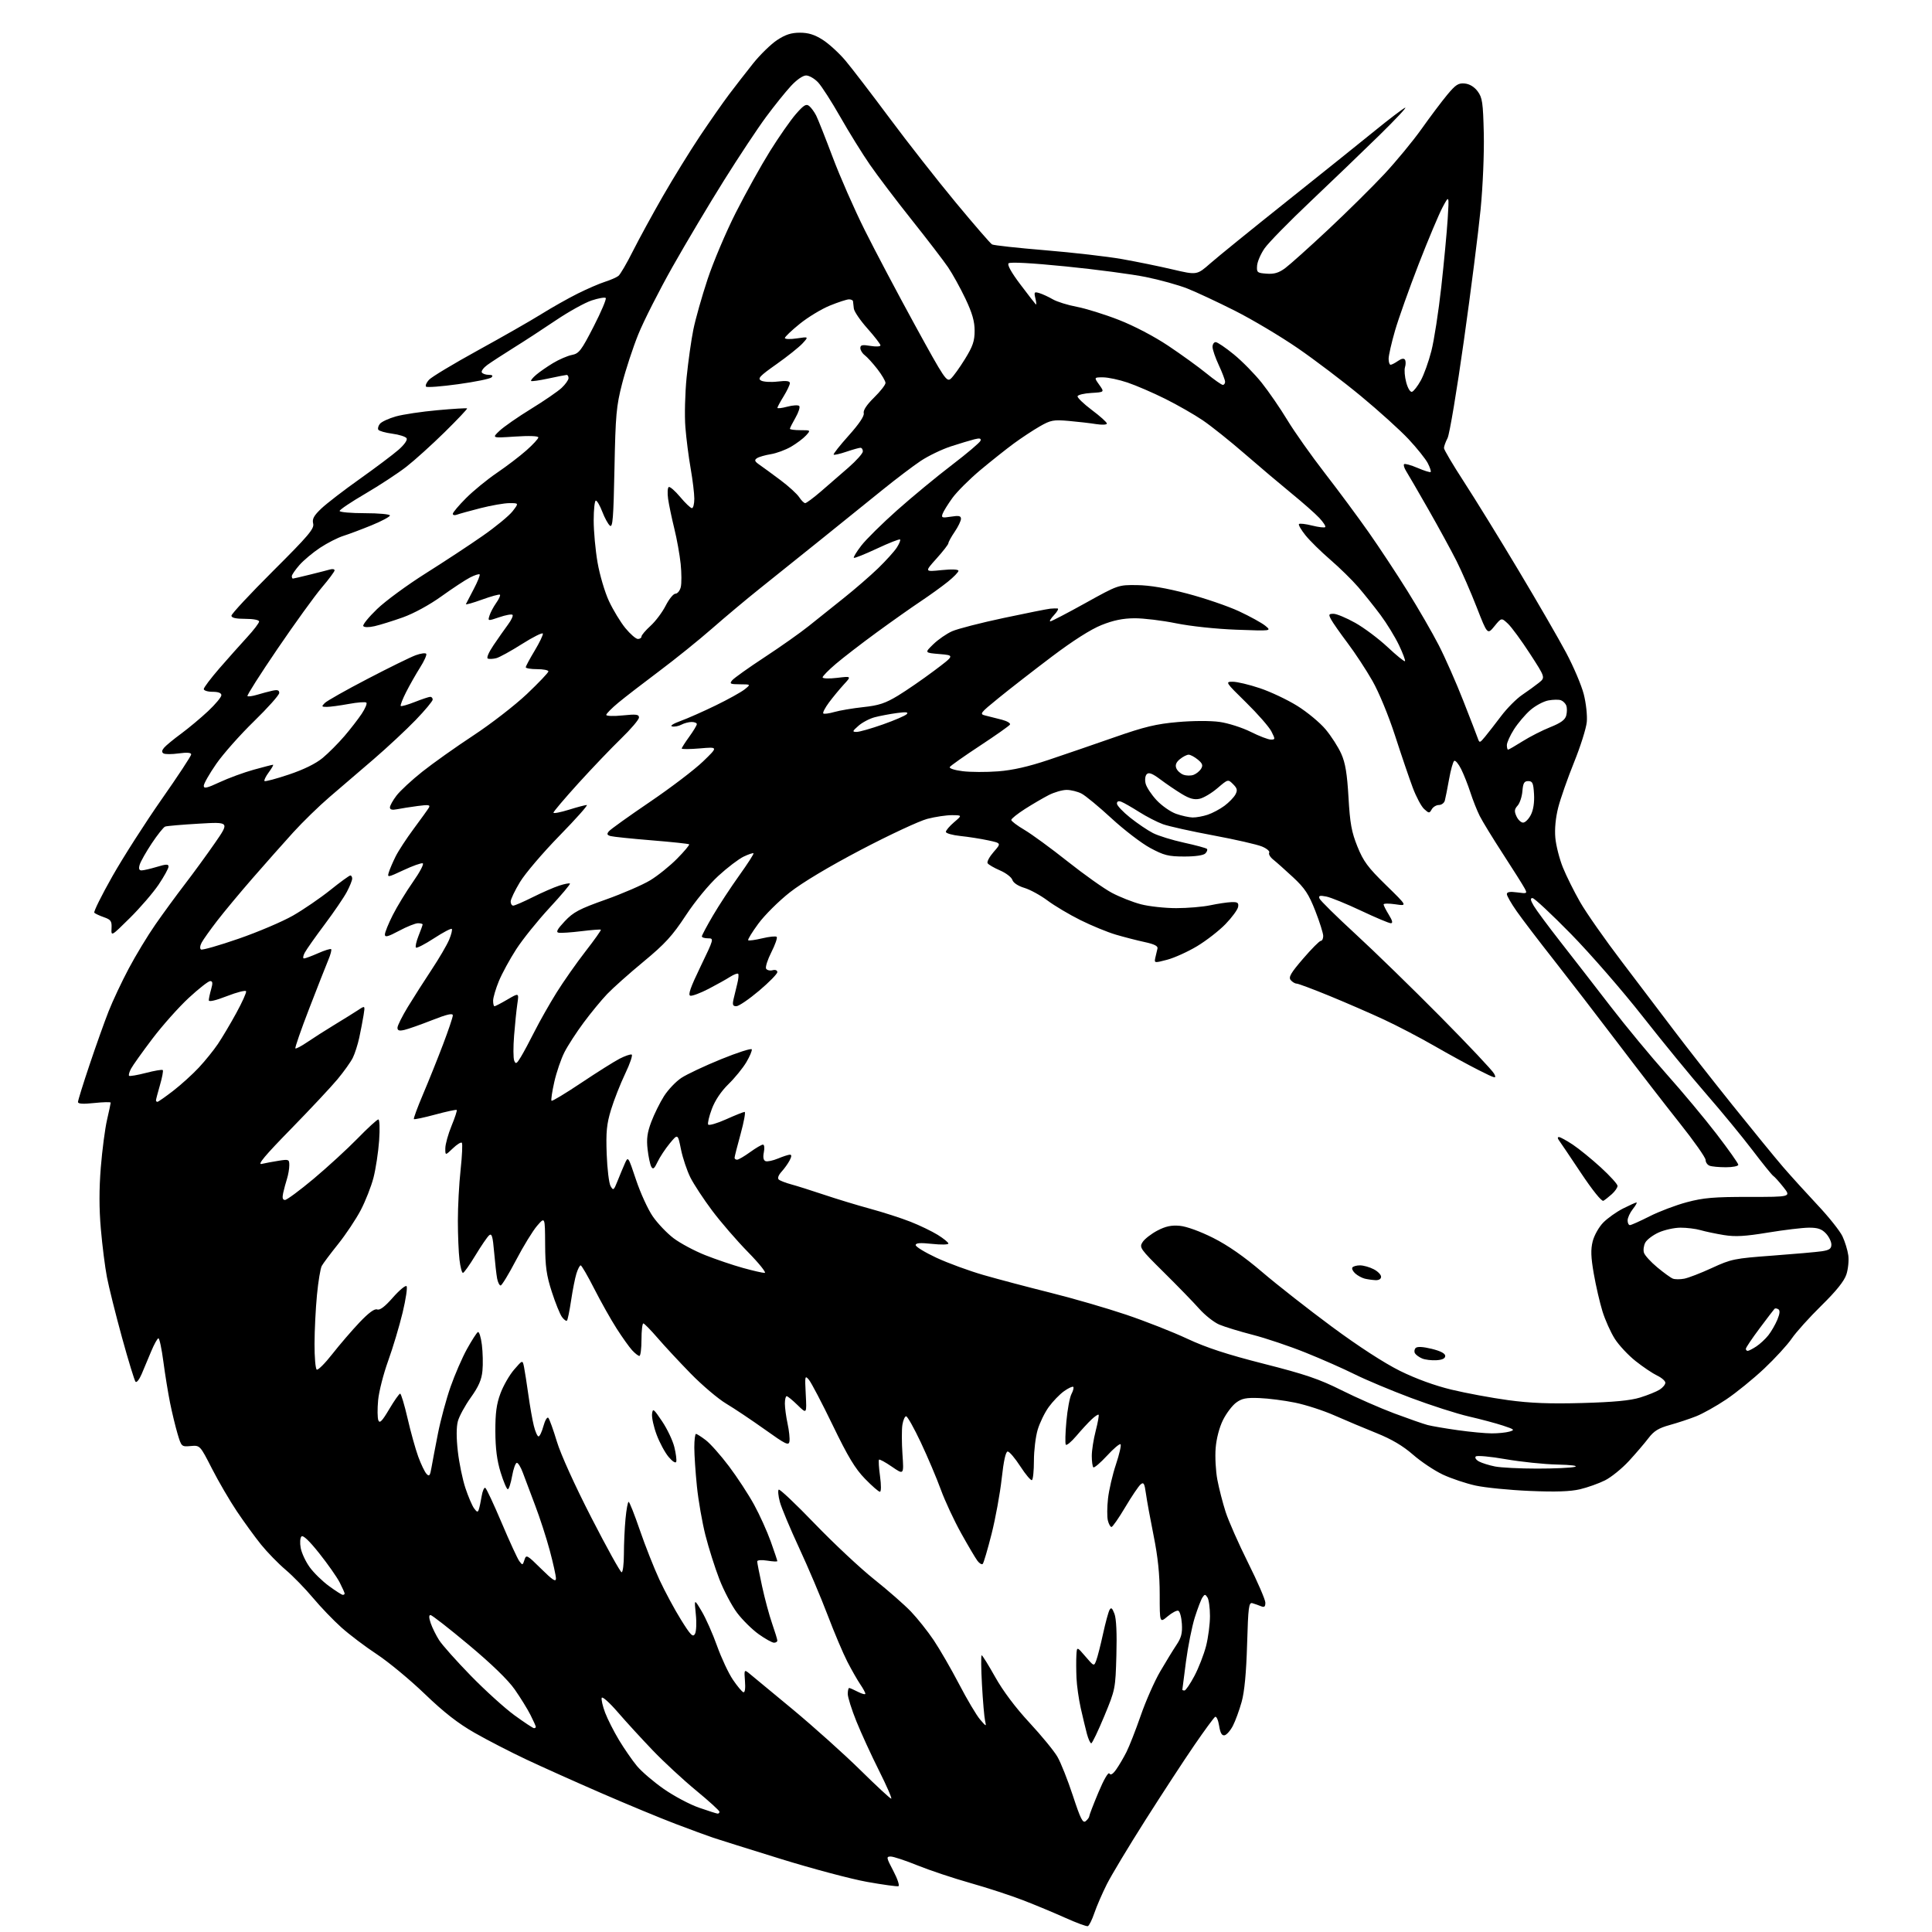 <?xml version="1.0" encoding="UTF-8" standalone="no"?>
<svg 
  version="1.1" 
  xmlns="http://www.w3.org/2000/svg" 
  xmlns:xlink="http://www.w3.org/1999/xlink" 
  xmlns:svg="http://www.w3.org/2000/svg"
  xmlns:rdf="http://www.w3.org/1999/02/22-rdf-syntax-ns#"
  xmlns:cc="http://creativecommons.org/ns#"
  xmlns:dc="http://purl.org/dc/elements/1.1/"
  viewBox="0 0 768 768"
  width="768"
  height="768"
>
<style>svg {background-color: white; }</style>"
<path stroke="none" fill="black" fill-rule="evenodd" d="M432.42,765.68C431.92,765.84 427.90,764.36 423.50,762.38C419.10,760.40 411.55,757.26 406.73,755.39C401.90,753.52 392.45,750.43 385.73,748.53C379.00,746.63 369.57,743.48 364.76,741.54C359.96,739.59 355.15,738.00 354.07,738.00C352.24,738.00 352.31,738.40 355.12,743.73C356.78,746.88 357.68,749.61 357.13,749.79C356.58,749.97 350.96,749.20 344.64,748.07C338.32,746.94 322.88,742.83 310.32,738.94C297.77,735.05 285.70,731.27 283.50,730.53C281.30,729.79 274.55,727.31 268.50,725.01C262.45,722.71 249.18,717.21 239.00,712.78C228.82,708.36 215.41,702.34 209.19,699.41C202.97,696.48 193.75,691.73 188.69,688.84C182.09,685.08 176.50,680.72 168.87,673.39C163.02,667.76 154.47,660.68 149.87,657.64C145.26,654.61 138.90,649.80 135.73,646.96C132.55,644.12 127.45,638.81 124.39,635.15C121.33,631.49 116.44,626.48 113.52,624.00C110.60,621.52 106.22,617.02 103.78,614.00C101.34,610.98 97.02,605.03 94.17,600.79C91.32,596.55 86.86,588.90 84.25,583.79C79.50,574.50 79.50,574.50 75.81,574.82C72.15,575.14 72.11,575.10 70.57,569.92C69.72,567.05 68.38,561.51 67.59,557.60C66.81,553.70 65.61,546.34 64.94,541.25C64.27,536.16 63.39,532.00 62.98,532.00C62.58,532.00 61.27,534.36 60.07,537.25C58.88,540.14 57.17,544.20 56.28,546.28C55.39,548.36 54.32,549.71 53.89,549.28C53.47,548.85 51.04,540.92 48.49,531.66C45.95,522.39 43.25,511.59 42.50,507.64C41.74,503.69 40.66,495.10 40.09,488.55C39.38,480.42 39.38,472.65 40.07,464.07C40.63,457.16 41.74,448.66 42.54,445.19C43.34,441.72 44.00,438.63 44.00,438.32C44.00,438.02 41.08,438.08 37.50,438.46C33.01,438.94 31.00,438.82 31.00,438.06C31.00,437.45 33.07,430.78 35.61,423.23C38.14,415.68 41.55,406.13 43.18,402.00C44.80,397.88 48.40,390.23 51.18,385.00C53.95,379.77 58.72,371.90 61.78,367.50C64.84,363.10 70.10,355.90 73.48,351.50C76.86,347.10 82.24,339.72 85.44,335.10C91.25,326.70 91.25,326.70 79.04,327.42C72.32,327.81 66.29,328.33 65.64,328.58C64.99,328.83 62.59,331.84 60.31,335.27C58.04,338.70 55.88,342.51 55.52,343.75C55.06,345.33 55.29,346.00 56.27,346.00C57.05,346.00 59.78,345.37 62.34,344.60C66.08,343.47 67.00,343.45 67.00,344.48C67.00,345.19 65.23,348.41 63.06,351.64C60.89,354.86 55.76,360.82 51.65,364.89C44.18,372.28 44.18,372.28 44.34,369.00C44.48,366.16 44.08,365.58 41.32,364.61C39.57,364.00 37.85,363.20 37.49,362.83C37.13,362.47 40.36,355.95 44.67,348.34C48.98,340.74 57.79,326.97 64.25,317.74C70.71,308.52 76.00,300.49 76.00,299.89C76.00,299.17 74.35,299.04 71.05,299.49C68.32,299.87 65.60,299.87 65.00,299.50C64.23,299.02 64.29,298.36 65.20,297.26C65.91,296.40 68.97,293.87 72.00,291.65C75.02,289.42 79.86,285.37 82.75,282.66C85.64,279.94 88.00,277.10 88.00,276.35C88.00,275.47 86.78,275.00 84.50,275.00C82.58,275.00 81.00,274.51 81.00,273.91C81.00,273.32 83.81,269.61 87.23,265.66C90.66,261.72 95.61,256.16 98.23,253.31C100.86,250.46 103.00,247.64 103.00,247.06C103.00,246.44 100.71,246.00 97.50,246.00C93.74,246.00 92.00,245.60 92.00,244.74C92.00,244.04 99.44,236.06 108.53,226.99C122.69,212.88 124.98,210.16 124.49,208.14C124.03,206.30 124.75,204.98 127.74,202.14C129.85,200.14 136.73,194.84 143.04,190.37C149.34,185.89 156.26,180.69 158.42,178.80C160.73,176.78 162.05,174.89 161.63,174.21C161.24,173.58 158.68,172.76 155.94,172.40C153.20,172.03 150.70,171.33 150.39,170.82C150.08,170.32 150.38,169.25 151.04,168.45C151.71,167.64 154.57,166.33 157.38,165.53C160.20,164.74 167.64,163.62 173.93,163.06C180.22,162.49 185.51,162.17 185.69,162.35C185.86,162.53 181.85,166.78 176.76,171.79C171.66,176.80 164.80,183.00 161.50,185.57C158.20,188.13 150.89,192.93 145.25,196.23C139.61,199.52 135.00,202.62 135.00,203.11C135.00,203.60 139.50,204.00 145.00,204.00C150.50,204.00 155.00,204.41 155.00,204.91C155.00,205.41 151.74,207.15 147.75,208.79C143.76,210.42 138.70,212.33 136.50,213.02C134.30,213.71 130.16,215.82 127.29,217.71C124.43,219.59 120.72,222.70 119.04,224.60C117.37,226.51 116.00,228.50 116.00,229.03C116.00,229.57 116.19,230.00 116.42,230.00C116.65,230.00 119.69,229.29 123.17,228.43C126.65,227.57 130.29,226.64 131.25,226.36C132.21,226.09 133.00,226.25 133.00,226.73C133.00,227.20 130.72,230.27 127.93,233.54C125.14,236.82 117.23,247.76 110.36,257.85C103.49,267.94 98.09,276.42 98.37,276.70C98.64,276.97 100.36,276.74 102.18,276.19C104.01,275.63 106.74,274.91 108.25,274.57C110.30,274.12 111.00,274.34 111.00,275.46C111.00,276.28 106.48,281.35 100.96,286.73C95.44,292.10 88.69,299.72 85.96,303.66C83.23,307.60 81.00,311.52 81.00,312.36C81.00,313.59 82.26,313.30 87.34,310.93C90.83,309.30 96.90,307.07 100.83,305.98C104.76,304.89 108.22,304.00 108.52,304.00C108.82,304.00 108.07,305.34 106.85,306.99C105.64,308.63 104.87,310.20 105.14,310.48C105.42,310.75 109.78,309.59 114.84,307.89C120.76,305.91 125.55,303.55 128.27,301.29C130.60,299.35 134.48,295.45 136.90,292.63C139.32,289.81 142.42,285.80 143.79,283.73C145.17,281.66 146.00,279.67 145.64,279.31C145.28,278.95 142.13,279.18 138.63,279.83C135.13,280.47 131.21,281.00 129.92,281.00C127.80,281.00 127.72,280.85 129.12,279.45C129.98,278.59 137.61,274.28 146.09,269.87C154.56,265.45 163.18,261.22 165.22,260.47C167.27,259.72 169.17,259.47 169.44,259.91C169.71,260.35 168.60,262.82 166.96,265.39C165.33,267.97 162.84,272.36 161.43,275.14C160.02,277.92 159.06,280.40 159.30,280.64C159.54,280.88 162.07,280.16 164.91,279.04C167.75,277.92 170.51,277.00 171.04,277.00C171.57,277.00 172.00,277.49 172.00,278.10C172.00,278.70 168.96,282.35 165.25,286.20C161.54,290.05 154.00,297.08 148.50,301.82C143.00,306.55 135.12,313.31 131.00,316.83C126.88,320.36 120.35,326.71 116.50,330.95C112.65,335.19 105.42,343.35 100.43,349.08C95.44,354.81 89.10,362.43 86.34,366.01C83.58,369.59 80.80,373.50 80.16,374.70C79.49,375.96 79.38,377.12 79.91,377.44C80.41,377.75 87.13,375.83 94.83,373.16C102.54,370.50 112.25,366.36 116.43,363.98C120.60,361.59 127.27,357.03 131.26,353.84C135.24,350.64 138.84,348.03 139.25,348.02C139.66,348.01 140.00,348.57 140.00,349.26C140.00,349.96 139.05,352.32 137.89,354.51C136.73,356.71 132.75,362.55 129.04,367.50C125.33,372.45 121.77,377.51 121.12,378.75C120.46,379.99 120.34,381.00 120.84,381.00C121.34,381.00 123.87,380.06 126.46,378.92C129.05,377.77 131.38,377.05 131.64,377.31C131.90,377.57 131.39,379.52 130.49,381.64C129.60,383.76 126.19,392.43 122.92,400.90C119.65,409.37 117.17,416.51 117.42,416.75C117.66,416.99 119.80,415.86 122.18,414.24C124.56,412.62 129.43,409.51 133.00,407.34C136.57,405.18 140.77,402.56 142.33,401.54C145.15,399.67 145.15,399.67 144.52,403.59C144.17,405.74 143.40,409.75 142.81,412.50C142.21,415.25 141.06,418.85 140.24,420.50C139.42,422.15 136.69,425.98 134.18,429.00C131.67,432.02 123.29,440.97 115.56,448.88C105.36,459.30 102.19,463.10 104.00,462.68C105.38,462.36 108.41,461.79 110.75,461.42C114.79,460.78 115.00,460.87 115.00,463.22C115.00,464.59 114.59,467.01 114.08,468.60C113.58,470.20 112.89,472.74 112.56,474.25C112.14,476.17 112.36,477.00 113.29,477.00C114.02,477.00 119.15,473.21 124.69,468.57C130.22,463.93 138.07,456.73 142.13,452.57C146.18,448.41 149.90,445.00 150.40,445.00C150.91,445.00 151.04,448.65 150.71,453.39C150.38,458.00 149.37,464.64 148.47,468.14C147.57,471.64 145.28,477.45 143.40,481.05C141.51,484.65 137.46,490.73 134.40,494.55C131.34,498.37 128.41,502.28 127.90,503.23C127.38,504.18 126.52,509.35 126.00,514.73C125.48,520.10 125.04,528.86 125.03,534.19C125.01,539.52 125.41,544.13 125.91,544.44C126.41,544.75 129.19,541.97 132.10,538.25C135.01,534.54 139.86,528.90 142.88,525.71C146.57,521.83 148.88,520.13 149.94,520.53C150.99,520.94 153.01,519.41 156.16,515.81C158.73,512.89 161.18,510.85 161.61,511.27C162.03,511.70 161.33,516.43 160.05,521.77C158.76,527.12 156.18,535.76 154.30,540.96C152.42,546.16 150.62,553.21 150.31,556.63C149.99,560.05 150.03,563.63 150.40,564.59C150.92,565.95 151.87,564.98 154.72,560.17C156.73,556.78 158.68,554.00 159.06,554.00C159.44,554.00 160.76,558.39 162.00,563.75C163.23,569.11 165.14,575.98 166.24,579.00C167.34,582.02 168.83,585.13 169.55,585.89C170.64,587.06 170.96,586.65 171.52,583.39C171.89,581.25 173.05,575.14 174.10,569.81C175.15,564.48 177.40,556.16 179.09,551.31C180.79,546.47 183.72,539.71 185.61,536.29C187.50,532.88 189.45,529.84 189.95,529.53C190.45,529.22 191.17,531.48 191.55,534.54C191.93,537.60 192.04,542.27 191.78,544.91C191.44,548.49 190.26,551.18 187.15,555.53C184.86,558.73 182.55,562.97 182.01,564.96C181.39,567.28 181.38,571.56 182.00,576.96C182.52,581.57 183.88,588.13 185.01,591.53C186.14,594.93 187.69,598.56 188.46,599.60C189.62,601.18 189.94,601.25 190.35,600.00C190.62,599.17 191.13,596.80 191.47,594.72C191.82,592.64 192.47,591.17 192.92,591.45C193.38,591.73 196.30,597.99 199.42,605.35C202.54,612.72 205.69,619.56 206.42,620.56C207.68,622.28 207.79,622.25 208.48,620.07C209.17,617.88 209.48,618.04 215.10,623.60C219.66,628.11 221.00,628.99 221.00,627.47C221.00,626.39 219.89,621.38 218.54,616.34C217.19,611.30 214.56,603.20 212.70,598.34C210.84,593.48 208.67,587.70 207.87,585.50C207.07,583.30 205.99,581.50 205.46,581.50C204.93,581.50 204.08,583.86 203.57,586.75C203.05,589.64 202.29,592.00 201.86,592.00C201.43,592.00 200.15,588.99 199.01,585.31C197.55,580.57 196.94,575.82 196.91,569.01C196.89,561.66 197.37,558.09 198.96,553.85C200.10,550.79 202.54,546.55 204.39,544.42C207.74,540.54 207.74,540.54 208.33,543.52C208.65,545.16 209.42,550.10 210.04,554.50C210.65,558.90 211.62,564.41 212.20,566.75C212.77,569.09 213.62,571.00 214.08,571.00C214.54,571.00 215.42,569.14 216.03,566.87C216.65,564.60 217.52,563.14 217.97,563.62C218.42,564.11 219.95,568.35 221.37,573.06C222.89,578.10 228.53,590.54 235.09,603.31C241.21,615.24 246.62,625.00 247.11,625.00C247.60,625.00 248.00,621.74 248.01,617.75C248.01,613.76 248.30,607.46 248.65,603.75C249.00,600.04 249.56,597.00 249.89,597.01C250.23,597.01 252.23,602.07 254.35,608.26C256.47,614.44 259.98,623.32 262.15,628.00C264.33,632.67 268.17,639.82 270.70,643.87C274.55,650.06 275.44,650.96 276.26,649.50C276.80,648.53 276.95,645.07 276.59,641.63C275.95,635.50 275.95,635.50 278.91,640.47C280.55,643.20 283.30,649.40 285.03,654.24C286.76,659.08 289.60,665.15 291.34,667.71C293.08,670.28 294.95,672.52 295.51,672.69C296.12,672.88 296.37,671.16 296.14,668.28C295.78,663.80 295.86,663.63 297.62,665.03C298.64,665.84 306.45,672.30 314.99,679.40C323.52,686.49 335.68,697.40 342.02,703.65C348.35,709.89 353.86,715.00 354.27,715.00C354.68,715.00 352.50,709.98 349.43,703.86C346.35,697.73 342.30,688.89 340.42,684.23C338.54,679.57 337.00,674.68 337.00,673.37C337.00,672.07 337.25,671.00 337.55,671.00C337.85,671.00 339.43,671.69 341.05,672.53C342.67,673.36 344.00,673.70 343.99,673.28C343.99,672.85 343.07,671.15 341.94,669.50C340.82,667.85 338.52,663.82 336.83,660.54C335.14,657.26 331.62,648.94 329.00,642.04C326.38,635.14 321.30,623.15 317.70,615.40C314.10,607.64 310.64,599.38 310.01,597.05C309.38,594.71 309.17,592.51 309.54,592.15C309.91,591.79 316.35,597.88 323.85,605.68C331.36,613.47 342.00,623.44 347.50,627.82C353.00,632.20 359.59,637.98 362.14,640.65C364.69,643.32 368.75,648.42 371.16,652.00C373.56,655.58 378.11,663.45 381.27,669.50C384.42,675.55 388.16,681.85 389.57,683.50C392.09,686.44 392.13,686.45 391.58,684.00C391.26,682.62 390.71,676.21 390.35,669.75C389.99,663.29 389.93,658.00 390.23,658.00C390.52,658.00 392.95,661.91 395.63,666.69C398.69,672.16 403.72,678.86 409.19,684.75C413.97,689.90 418.98,696.00 420.32,698.31C421.67,700.61 424.44,707.58 426.48,713.79C429.56,723.15 430.44,724.88 431.60,723.92C432.37,723.28 433.00,722.41 433.00,721.98C433.00,721.55 434.64,717.29 436.64,712.51C438.78,707.40 440.57,704.31 441.00,705.00C441.49,705.80 442.39,705.26 443.74,703.34C444.84,701.78 446.66,698.68 447.78,696.46C448.90,694.25 451.46,687.72 453.46,681.96C455.45,676.21 458.92,668.35 461.16,664.50C463.40,660.65 466.34,655.86 467.68,653.86C469.59,651.01 470.05,649.19 469.81,645.44C469.64,642.81 468.99,640.49 468.38,640.29C467.76,640.08 465.85,641.10 464.13,642.55C461.00,645.18 461.00,645.18 461.00,633.83C461.00,625.81 460.29,618.96 458.59,610.49C457.26,603.89 455.88,596.33 455.52,593.69C454.96,589.65 454.63,589.06 453.42,590.07C452.63,590.72 449.87,594.80 447.30,599.13C444.73,603.46 442.26,607.00 441.83,607.00C441.39,607.00 440.75,605.85 440.40,604.44C440.04,603.04 440.07,599.10 440.45,595.69C440.83,592.29 442.25,586.18 443.61,582.12C444.96,578.06 445.79,574.46 445.44,574.12C445.09,573.78 442.65,575.84 440.02,578.70C437.38,581.55 434.95,583.62 434.61,583.28C434.28,582.94 434.00,580.89 434.00,578.73C434.00,576.56 434.70,572.09 435.56,568.78C436.41,565.48 436.93,562.60 436.71,562.38C436.49,562.16 435.23,563.00 433.91,564.25C432.58,565.49 429.86,568.45 427.85,570.82C425.84,573.19 423.96,574.74 423.67,574.27C423.37,573.79 423.48,569.60 423.91,564.94C424.33,560.28 425.24,555.43 425.92,554.15C426.60,552.87 426.93,551.59 426.64,551.31C426.35,551.02 424.70,551.79 422.97,553.02C421.24,554.25 418.51,557.08 416.90,559.30C415.29,561.51 413.31,565.59 412.49,568.35C411.67,571.10 411.00,576.63 411.00,580.62C411.00,584.62 410.65,588.10 410.22,588.36C409.80,588.63 407.72,586.18 405.61,582.92C403.50,579.66 401.24,577.00 400.58,577.00C399.78,577.00 398.97,580.69 398.19,587.75C397.54,593.66 395.73,603.56 394.17,609.75C392.60,615.94 391.02,621.31 390.65,621.68C390.28,622.05 389.33,621.49 388.54,620.43C387.74,619.37 384.82,614.42 382.05,609.44C379.27,604.45 375.63,596.64 373.97,592.08C372.30,587.51 368.73,579.10 366.04,573.39C363.34,567.67 360.72,563.00 360.20,563.00C359.68,563.00 359.02,564.51 358.72,566.36C358.42,568.21 358.43,573.46 358.74,578.02C359.31,586.31 359.31,586.31 354.58,583.06C351.99,581.27 349.66,580.00 349.42,580.24C349.18,580.49 349.36,583.45 349.83,586.84C350.32,590.45 350.30,593.00 349.77,593.00C349.27,593.00 346.61,590.68 343.85,587.84C339.95,583.84 337.07,579.07 331.04,566.59C326.76,557.74 322.49,549.60 321.57,548.50C319.97,546.60 319.91,546.89 320.30,554.31C320.71,562.12 320.71,562.12 317.06,558.56C315.06,556.60 313.10,555.00 312.71,555.00C312.32,555.00 312.00,556.33 312.00,557.95C312.00,559.57 312.48,563.16 313.07,565.91C313.67,568.67 314.00,571.84 313.82,572.96C313.54,574.77 312.39,574.21 304.00,568.22C298.77,564.50 291.88,559.88 288.67,557.97C285.47,556.06 279.11,550.67 274.55,546.00C269.99,541.33 264.06,534.95 261.38,531.83C258.69,528.71 256.16,526.13 255.75,526.08C255.34,526.04 255.00,528.92 255.00,532.50C255.00,536.08 254.63,539.00 254.17,539.00C253.72,539.00 252.42,537.99 251.28,536.75C250.14,535.51 247.37,531.63 245.12,528.11C242.86,524.60 238.88,517.51 236.26,512.37C233.64,507.22 231.20,503.01 230.83,503.00C230.46,503.00 229.70,504.46 229.14,506.25C228.58,508.04 227.63,512.86 227.02,516.96C226.41,521.06 225.67,524.66 225.38,524.96C225.08,525.25 224.18,524.61 223.39,523.52C222.59,522.43 220.77,517.93 219.35,513.52C217.23,506.97 216.74,503.50 216.70,494.58C216.64,483.65 216.64,483.65 213.51,487.27C211.80,489.26 208.02,495.41 205.13,500.94C202.24,506.47 199.48,511.00 199.01,511.00C198.54,511.00 197.92,509.76 197.62,508.25C197.33,506.74 196.79,502.00 196.42,497.73C195.89,491.51 195.50,490.17 194.46,491.03C193.75,491.62 191.28,495.23 188.97,499.05C186.66,502.87 184.43,506.00 184.02,506.00C183.61,506.00 182.99,503.64 182.65,500.75C182.30,497.86 182.01,490.91 182.01,485.29C182.00,479.67 182.49,470.53 183.10,464.97C183.70,459.41 183.92,454.59 183.59,454.26C183.25,453.92 181.63,454.93 179.99,456.51C177.00,459.37 177.00,459.37 177.02,456.44C177.04,454.82 178.15,450.82 179.49,447.55C180.84,444.28 181.77,441.43 181.56,441.23C181.35,441.02 177.52,441.84 173.05,443.05C168.57,444.26 164.74,445.07 164.52,444.86C164.31,444.65 165.95,440.20 168.16,434.99C170.38,429.77 173.95,420.88 176.09,415.24C178.24,409.59 180.00,404.37 180.00,403.63C180.00,402.66 177.72,403.18 171.75,405.53C167.21,407.32 162.26,409.06 160.75,409.41C158.69,409.88 158.00,409.66 158.00,408.54C158.00,407.71 159.86,403.99 162.12,400.27C164.39,396.55 168.66,389.86 171.60,385.42C174.55,380.97 177.67,375.63 178.54,373.56C179.41,371.48 179.88,369.55 179.59,369.26C179.30,368.96 176.11,370.65 172.50,373.00C168.89,375.35 165.67,377.01 165.35,376.68C165.02,376.35 165.48,374.26 166.37,372.02C167.27,369.79 168.00,367.74 168.00,367.48C168.00,367.22 167.16,367.00 166.14,367.00C165.12,367.00 161.74,368.35 158.64,370.01C154.20,372.38 153.00,372.69 153.00,371.48C153.00,370.64 154.40,367.16 156.12,363.77C157.83,360.37 161.46,354.43 164.17,350.56C166.89,346.70 168.63,343.38 168.04,343.18C167.45,342.98 164.03,344.20 160.43,345.89C154.04,348.87 153.90,348.90 154.57,346.73C154.95,345.50 156.15,342.70 157.24,340.50C158.33,338.30 161.56,333.35 164.42,329.50C167.28,325.65 170.00,321.87 170.46,321.10C171.16,319.94 170.40,319.82 166.01,320.40C163.10,320.79 159.43,321.36 157.86,321.68C155.90,322.07 155.00,321.85 155.00,320.97C155.00,320.27 156.17,318.15 157.61,316.27C159.04,314.39 163.65,310.12 167.86,306.77C172.06,303.43 181.20,296.94 188.18,292.35C195.15,287.77 204.71,280.36 209.43,275.90C214.14,271.43 218.00,267.38 218.00,266.89C218.00,266.40 215.97,266.00 213.50,266.00C211.03,266.00 209.00,265.66 209.00,265.25C209.00,264.84 210.60,261.86 212.55,258.63C214.49,255.40 215.95,252.35 215.79,251.86C215.62,251.36 211.89,253.23 207.49,256.01C203.10,258.80 198.51,261.32 197.29,261.63C196.08,261.94 194.58,262.03 193.96,261.82C193.29,261.60 194.19,259.44 196.19,256.47C198.04,253.74 200.63,250.04 201.95,248.26C203.28,246.48 204.08,244.74 203.73,244.40C203.39,244.06 201.03,244.48 198.50,245.35C193.90,246.91 193.89,246.91 194.58,244.71C194.95,243.49 196.15,241.24 197.24,239.69C198.33,238.15 199.00,236.67 198.74,236.41C198.48,236.15 195.26,237.03 191.59,238.36C187.91,239.69 185.04,240.50 185.21,240.14C185.37,239.79 186.78,237.09 188.32,234.15C189.87,231.21 190.92,228.59 190.66,228.33C190.40,228.07 188.68,228.62 186.84,229.57C185.00,230.51 179.90,233.87 175.50,237.03C170.76,240.44 164.50,243.86 160.13,245.42C156.07,246.86 151.01,248.44 148.87,248.92C146.54,249.44 144.76,249.42 144.41,248.86C144.10,248.35 146.56,245.32 149.88,242.12C153.19,238.92 161.89,232.54 169.20,227.93C176.52,223.32 186.73,216.61 191.89,213.00C197.06,209.40 202.40,205.00 203.77,203.22C206.26,200.00 206.26,200.00 202.54,200.00C200.50,200.00 195.31,200.90 191.00,202.00C186.68,203.10 182.45,204.28 181.58,204.61C180.71,204.94 180.00,204.78 180.00,204.25C180.00,203.72 182.36,200.92 185.25,198.02C188.14,195.12 193.65,190.61 197.50,187.99C201.35,185.38 206.64,181.35 209.25,179.03C211.86,176.72 214.00,174.40 214.00,173.88C214.00,173.30 210.36,173.17 204.75,173.54C195.50,174.15 195.50,174.15 198.58,171.24C200.28,169.64 205.90,165.73 211.08,162.55C216.26,159.37 221.74,155.61 223.25,154.20C224.76,152.78 226.00,151.04 226.00,150.31C226.00,149.59 225.66,149.02 225.25,149.04C224.84,149.05 221.58,149.70 218.01,150.46C214.44,151.23 211.34,151.67 211.12,151.45C210.90,151.23 211.79,150.13 213.11,149.01C214.42,147.88 217.45,145.78 219.83,144.34C222.21,142.90 225.59,141.44 227.33,141.10C230.17,140.55 231.06,139.38 235.98,129.80C238.99,123.93 241.15,118.82 240.79,118.46C240.43,118.09 237.90,118.54 235.17,119.44C232.45,120.35 226.08,123.88 221.02,127.29C215.96,130.71 208.38,135.65 204.16,138.27C199.95,140.90 195.25,143.96 193.72,145.07C192.19,146.19 191.21,147.53 191.53,148.05C191.85,148.57 193.08,149.00 194.26,149.00C195.71,149.00 196.07,149.33 195.38,150.02C194.82,150.58 188.90,151.79 182.21,152.71C175.53,153.64 169.75,154.08 169.37,153.70C168.99,153.32 169.50,152.10 170.51,150.99C171.52,149.87 180.26,144.61 189.92,139.30C199.59,133.99 210.92,127.52 215.09,124.92C219.27,122.31 225.79,118.63 229.59,116.73C233.39,114.83 238.30,112.71 240.50,112.01C242.70,111.31 245.10,110.26 245.84,109.67C246.57,109.09 249.15,104.68 251.56,99.87C253.98,95.07 259.35,85.22 263.50,77.99C267.66,70.76 274.27,60.05 278.19,54.17C282.12,48.30 287.36,40.80 289.84,37.50C292.33,34.20 296.62,28.67 299.39,25.20C302.16,21.74 306.43,17.58 308.88,15.95C312.21,13.75 314.52,13.00 317.98,13.00C321.35,13.00 323.82,13.77 327.05,15.83C329.50,17.39 333.56,21.10 336.07,24.08C338.58,27.06 346.49,37.38 353.65,47.00C360.80,56.62 372.63,71.70 379.92,80.50C387.22,89.30 393.71,96.80 394.35,97.16C394.99,97.53 404.51,98.57 415.51,99.48C426.50,100.39 440.23,101.97 446.00,102.99C451.77,104.01 460.84,105.86 466.15,107.11C475.80,109.37 475.80,109.37 481.15,104.67C484.09,102.08 497.75,91.01 511.50,80.05C525.25,69.09 541.00,56.47 546.50,51.99C552.00,47.51 557.40,43.39 558.50,42.84C559.60,42.28 555.07,47.15 548.43,53.66C541.78,60.17 529.40,72.07 520.91,80.11C512.42,88.14 504.22,96.52 502.69,98.72C501.16,100.93 499.82,104.03 499.71,105.62C499.51,108.31 499.77,108.52 503.50,108.79C506.51,109.01 508.34,108.47 510.88,106.59C512.74,105.21 520.39,98.36 527.88,91.35C535.37,84.34 545.44,74.39 550.25,69.24C555.06,64.08 561.76,55.96 565.14,51.18C568.52,46.41 573.09,40.34 575.28,37.70C578.65,33.64 579.74,32.94 582.29,33.20C584.20,33.39 586.07,34.53 587.40,36.32C589.25,38.81 589.54,40.78 589.83,53.05C590.01,60.95 589.46,73.99 588.56,83.23C587.69,92.18 584.70,115.67 581.91,135.44C579.13,155.21 576.21,172.62 575.43,174.14C574.64,175.66 574.00,177.44 574.00,178.11C574.00,178.77 577.58,184.82 581.95,191.54C586.32,198.27 596.06,214.06 603.58,226.64C611.11,239.21 619.66,254.00 622.59,259.51C625.52,265.01 628.66,272.41 629.57,275.96C630.48,279.51 631.02,284.46 630.77,287.01C630.53,289.54 628.25,296.77 625.70,303.06C623.16,309.35 620.33,317.42 619.42,320.98C618.38,325.07 617.95,329.53 618.27,333.06C618.55,336.13 619.90,341.42 621.26,344.80C622.63,348.19 625.72,354.40 628.13,358.61C630.53,362.81 638.02,373.51 644.78,382.38C651.53,391.24 660.88,403.58 665.56,409.78C670.24,415.98 680.65,429.26 688.68,439.28C696.72,449.30 705.81,460.43 708.89,464.00C711.98,467.57 718.12,474.34 722.53,479.04C726.95,483.73 731.39,489.31 732.40,491.43C733.40,493.55 734.45,496.97 734.73,499.03C735.01,501.08 734.66,504.51 733.96,506.63C733.10,509.26 729.91,513.23 724.03,519.00C719.27,523.67 713.97,529.56 712.25,532.08C710.54,534.60 705.58,540.00 701.25,544.08C696.91,548.16 690.14,553.66 686.21,556.29C682.28,558.93 676.91,561.94 674.28,562.98C671.65,564.03 666.92,565.59 663.78,566.46C659.31,567.69 657.44,568.85 655.28,571.70C653.75,573.71 650.25,577.80 647.50,580.79C644.75,583.77 640.48,587.23 638.00,588.47C635.53,589.71 631.05,591.30 628.06,592.01C624.21,592.91 618.37,593.11 608.06,592.67C600.05,592.33 590.39,591.37 586.59,590.54C582.79,589.71 576.94,587.75 573.59,586.19C570.24,584.62 564.89,581.05 561.70,578.26C557.68,574.75 553.20,572.10 547.20,569.69C542.41,567.77 534.90,564.61 530.50,562.67C526.10,560.72 519.03,558.43 514.78,557.57C510.54,556.70 504.16,555.88 500.61,555.75C495.38,555.55 493.63,555.89 491.36,557.59C489.82,558.73 487.47,561.84 486.15,564.50C484.71,567.39 483.54,571.86 483.24,575.64C482.96,579.11 483.26,584.77 483.92,588.23C484.57,591.68 486.05,597.42 487.20,601.00C488.35,604.58 492.37,613.68 496.14,621.24C499.91,628.79 503.00,635.93 503.00,637.09C503.00,638.72 502.59,639.05 501.25,638.49C500.29,638.10 498.77,637.56 497.87,637.30C496.42,636.88 496.18,638.70 495.74,653.66C495.41,664.94 494.70,672.48 493.58,676.50C492.66,679.80 491.10,684.08 490.11,686.00C489.12,687.92 487.62,689.63 486.79,689.80C485.71,690.01 485.08,688.92 484.62,686.00C484.26,683.75 483.54,682.16 483.03,682.48C482.52,682.79 478.79,687.88 474.74,693.78C470.69,699.67 461.96,713.05 455.32,723.50C448.69,733.95 441.79,745.42 439.99,749.00C438.19,752.58 435.96,757.72 435.03,760.44C434.11,763.16 432.93,765.52 432.42,765.68zM285.25,720.94C285.66,720.97 286.00,720.64 286.00,720.20C286.00,719.76 281.84,715.97 276.75,711.78C271.66,707.59 263.90,700.41 259.50,695.82C255.10,691.23 248.82,684.38 245.55,680.59C242.28,676.80 239.42,674.25 239.19,674.92C238.97,675.60 239.58,678.25 240.55,680.82C241.53,683.40 244.02,688.30 246.08,691.73C248.15,695.15 251.34,699.77 253.17,701.98C255.00,704.20 259.82,708.32 263.87,711.15C267.92,713.97 274.22,717.32 277.87,718.58C281.52,719.85 284.84,720.91 285.25,720.94zM433.79,692.99C433.40,692.99 432.63,691.31 432.07,689.25C431.52,687.19 430.42,682.58 429.61,679.00C428.81,675.42 428.05,670.02 427.92,667.00C427.79,663.98 427.77,659.92 427.88,658.00C428.08,654.50 428.08,654.50 431.48,658.48C434.88,662.45 434.88,662.45 435.80,659.98C436.31,658.61 437.51,653.90 438.47,649.50C439.43,645.10 440.59,640.83 441.04,640.00C441.68,638.83 442.11,639.16 443.01,641.50C443.75,643.43 444.03,649.32 443.78,658.00C443.41,671.33 443.35,671.63 438.95,682.24C436.50,688.14 434.18,692.98 433.79,692.99zM212.25,686.97C212.66,686.98 213.00,686.76 213.00,686.46C213.00,686.16 212.04,684.03 210.87,681.71C209.70,679.39 206.89,674.85 204.63,671.61C201.99,667.83 195.44,661.47 186.33,653.86C178.53,647.34 171.69,642.00 171.13,642.00C170.45,642.00 170.48,643.09 171.22,645.25C171.83,647.04 173.34,650.08 174.56,652.00C175.79,653.92 181.45,660.28 187.15,666.12C192.84,671.96 200.65,679.03 204.50,681.84C208.35,684.64 211.84,686.95 212.25,686.97zM470.86,672.00C471.33,672.00 473.10,669.41 474.78,666.25C476.46,663.09 478.54,657.74 479.42,654.36C480.29,650.98 480.99,645.58 480.98,642.36C480.98,639.14 480.53,635.83 479.98,635.00C479.11,633.67 478.89,633.67 478.00,635.00C477.44,635.83 476.07,639.42 474.94,643.00C473.82,646.58 472.25,654.42 471.45,660.44C470.65,666.45 470.00,671.51 470.00,671.69C470.00,671.86 470.39,672.00 470.86,672.00zM307.68,653.00C306.95,653.00 304.21,651.48 301.60,649.62C298.99,647.76 295.11,643.93 292.99,641.11C290.87,638.29 287.71,632.28 285.95,627.74C284.20,623.21 281.71,615.35 280.42,610.28C279.14,605.21 277.61,596.50 277.04,590.92C276.47,585.35 276.00,578.36 276.00,575.39C276.00,572.43 276.30,570.00 276.66,570.00C277.02,570.00 278.78,571.12 280.57,572.49C282.36,573.85 286.51,578.53 289.78,582.87C293.05,587.21 297.54,594.08 299.76,598.13C301.98,602.18 304.96,608.79 306.40,612.81C307.83,616.83 309.00,620.32 309.00,620.57C309.00,620.82 307.20,620.74 305.00,620.38C302.70,620.02 301.00,620.15 301.00,620.69C301.00,621.21 301.87,625.66 302.94,630.57C304.00,635.48 305.80,642.16 306.94,645.41C308.07,648.66 309.00,651.69 309.00,652.16C309.00,652.62 308.40,653.00 307.68,653.00zM136.25,633.98C136.66,633.99 137.00,633.76 137.00,633.46C137.00,633.16 136.12,631.19 135.04,629.07C133.96,626.95 130.31,621.75 126.94,617.51C122.96,612.50 120.47,610.13 119.83,610.77C119.29,611.31 119.16,613.35 119.54,615.37C119.92,617.37 121.52,620.80 123.11,622.99C124.70,625.19 128.13,628.55 130.75,630.46C133.36,632.38 135.84,633.96 136.25,633.98zM611.00,583.79C617.88,583.80 624.62,583.48 626.00,583.10C627.50,582.68 624.71,582.31 619.00,582.18C613.77,582.07 604.55,581.10 598.50,580.05C592.45,578.99 587.11,578.50 586.64,578.97C586.17,579.44 586.75,580.33 587.94,580.97C589.12,581.60 591.98,582.49 594.30,582.95C596.61,583.41 604.12,583.79 611.00,583.79zM268.81,581.08C268.58,581.77 267.31,580.97 265.78,579.15C264.34,577.44 262.20,573.47 261.03,570.34C259.86,567.22 259.04,563.50 259.20,562.08C259.48,559.70 259.79,559.93 263.20,565.00C265.23,568.02 267.41,572.61 268.05,575.19C268.69,577.77 269.03,580.42 268.81,581.08zM593.00,569.79C595.48,569.80 598.62,569.48 600.00,569.09C602.28,568.43 602.06,568.22 597.50,566.71C594.75,565.80 588.60,564.15 583.84,563.06C579.08,561.96 568.73,558.64 560.84,555.67C552.95,552.71 542.90,548.49 538.50,546.30C534.10,544.10 525.31,540.22 518.97,537.68C512.64,535.13 503.19,531.95 497.97,530.61C492.76,529.27 486.78,527.44 484.67,526.54C482.56,525.64 478.96,522.79 476.67,520.21C474.38,517.63 468.06,511.13 462.63,505.76C453.18,496.41 452.82,495.89 454.20,493.75C455.00,492.51 457.64,490.46 460.07,489.18C463.36,487.46 465.66,486.97 469.00,487.28C471.66,487.52 477.08,489.49 482.26,492.09C488.11,495.03 494.59,499.55 501.76,505.68C507.67,510.73 520.15,520.52 529.50,527.43C540.04,535.22 550.30,541.87 556.50,544.94C562.83,548.07 570.36,550.81 577.00,552.41C582.77,553.80 592.90,555.68 599.50,556.58C608.38,557.78 616.05,558.08 629.00,557.72C641.49,557.37 648.07,556.75 652.00,555.53C655.02,554.60 658.51,553.18 659.75,552.39C660.99,551.60 662.00,550.37 662.00,549.66C662.00,548.95 660.54,547.67 658.75,546.82C656.96,545.96 653.10,543.37 650.18,541.05C647.25,538.73 643.52,534.74 641.89,532.17C640.26,529.60 638.06,524.69 637.00,521.26C635.94,517.83 634.39,511.12 633.56,506.36C632.40,499.72 632.30,496.70 633.12,493.44C633.71,491.10 635.59,487.75 637.30,486.01C639.01,484.26 642.55,481.74 645.17,480.41C647.79,479.09 650.21,478.00 650.54,478.00C650.87,478.00 650.21,479.19 649.07,480.63C647.93,482.08 647.00,484.11 647.00,485.13C647.00,486.16 647.41,487.00 647.92,487.00C648.43,487.00 651.93,485.43 655.70,483.52C659.47,481.60 666.15,479.07 670.53,477.90C677.17,476.13 681.30,475.78 695.26,475.79C712.01,475.80 712.01,475.80 708.93,471.91C707.24,469.78 705.43,467.77 704.91,467.45C704.39,467.13 700.66,462.51 696.61,457.18C692.56,451.86 684.35,441.88 678.36,435.00C672.36,428.12 660.95,414.19 652.98,404.04C645.02,393.89 632.20,379.15 624.50,371.29C616.80,363.43 609.91,357.00 609.19,357.00C608.23,357.00 608.36,357.80 609.69,360.08C610.69,361.77 615.44,368.18 620.25,374.33C625.06,380.47 634.03,392.02 640.17,400.00C646.31,407.98 656.37,420.12 662.51,427.00C668.66,433.88 677.58,444.57 682.34,450.76C687.10,456.96 691.00,462.47 691.00,463.01C691.00,463.56 688.79,464.00 686.08,464.00C683.38,464.00 680.45,463.73 679.58,463.39C678.71,463.06 678.00,462.02 678.00,461.09C678.00,460.16 673.37,453.57 667.70,446.45C662.04,439.33 650.92,424.95 643.00,414.50C635.07,404.05 623.69,389.27 617.70,381.65C611.70,374.03 605.04,365.30 602.90,362.23C600.75,359.17 599.00,356.11 599.00,355.43C599.00,354.56 600.21,354.35 603.11,354.74C607.11,355.28 607.19,355.23 606.04,353.08C605.39,351.86 601.55,345.76 597.50,339.53C593.45,333.30 589.27,326.47 588.21,324.35C587.14,322.23 585.48,318.02 584.50,315.00C583.52,311.98 581.87,307.80 580.82,305.71C579.78,303.63 578.54,302.16 578.08,302.45C577.61,302.74 576.69,306.02 576.03,309.74C575.36,313.46 574.61,317.29 574.34,318.25C574.08,319.21 573.02,320.00 571.98,320.00C570.95,320.00 569.66,320.78 569.13,321.73C568.22,323.36 568.04,323.35 566.13,321.61C565.00,320.60 562.97,316.78 561.60,313.13C560.23,309.49 557.07,300.20 554.58,292.50C551.96,284.43 548.14,275.16 545.54,270.62C543.07,266.28 538.64,259.53 535.69,255.62C532.74,251.70 529.79,247.49 529.13,246.25C528.06,244.24 528.16,244.00 530.12,244.00C531.32,244.00 535.18,245.61 538.69,247.57C542.20,249.53 548.00,253.87 551.57,257.21C555.13,260.55 558.25,263.08 558.50,262.83C558.74,262.59 557.67,259.71 556.11,256.44C554.55,253.18 551.26,247.80 548.80,244.50C546.34,241.20 542.34,236.19 539.92,233.38C537.49,230.56 532.48,225.66 528.80,222.48C525.11,219.30 520.68,214.94 518.95,212.79C517.22,210.63 516.05,208.61 516.36,208.31C516.67,208.00 519.02,208.27 521.58,208.92C524.15,209.56 526.49,209.84 526.80,209.53C527.10,209.23 526.04,207.58 524.43,205.87C522.82,204.15 517.85,199.77 513.39,196.13C508.93,192.48 500.54,185.39 494.76,180.37C488.98,175.35 481.49,169.37 478.13,167.09C474.76,164.80 468.03,160.95 463.17,158.53C458.31,156.11 451.57,153.20 448.20,152.07C444.82,150.93 440.44,150.00 438.46,150.00C434.86,150.00 434.86,150.00 436.96,152.95C439.06,155.89 439.06,155.89 433.86,156.20C431.00,156.36 428.52,156.95 428.35,157.50C428.18,158.05 430.74,160.51 434.02,162.98C437.31,165.44 440.00,167.86 440.00,168.36C440.00,168.86 438.12,168.96 435.75,168.59C433.41,168.21 428.49,167.65 424.81,167.32C418.75,166.80 417.66,167.00 413.31,169.50C410.66,171.02 406.02,174.08 403.00,176.30C399.98,178.52 393.98,183.29 389.67,186.89C385.37,190.50 380.38,195.48 378.58,197.97C376.79,200.46 375.03,203.29 374.69,204.26C374.13,205.81 374.53,205.94 378.03,205.38C381.16,204.88 382.00,205.06 382.00,206.23C382.00,207.05 380.88,209.38 379.50,211.40C378.12,213.43 377.00,215.47 377.00,215.94C377.00,216.40 374.87,219.16 372.26,222.05C367.52,227.33 367.52,227.33 374.26,226.63C378.38,226.21 381.00,226.32 381.00,226.91C381.00,227.43 379.09,229.40 376.75,231.28C374.41,233.16 369.57,236.65 366.00,239.03C362.43,241.41 354.55,246.97 348.50,251.39C342.45,255.81 335.14,261.45 332.25,263.91C329.36,266.37 327.00,268.78 327.00,269.26C327.00,269.75 329.58,269.84 332.75,269.46C338.50,268.77 338.50,268.77 335.40,272.13C333.70,273.99 331.05,277.20 329.51,279.28C327.98,281.35 326.97,283.30 327.27,283.60C327.57,283.90 329.54,283.64 331.66,283.03C333.77,282.42 338.94,281.55 343.14,281.09C349.36,280.43 351.94,279.57 356.96,276.53C360.35,274.47 366.81,270.02 371.31,266.64C379.50,260.50 379.50,260.50 373.50,260.00C367.50,259.50 367.50,259.50 371.00,256.10C372.93,254.22 376.30,251.89 378.50,250.92C380.70,249.95 389.93,247.57 399.00,245.65C408.07,243.72 416.40,242.06 417.50,241.96C418.60,241.85 419.92,241.82 420.42,241.88C420.93,241.95 420.29,243.12 419.00,244.50C417.71,245.87 417.04,247.00 417.51,247.00C417.98,247.00 424.24,243.74 431.43,239.75C444.50,232.50 444.50,232.50 452.00,232.59C457.03,232.65 463.61,233.77 472.00,235.98C478.88,237.79 488.10,240.94 492.50,242.98C496.90,245.03 501.62,247.63 503.00,248.77C505.50,250.84 505.50,250.84 491.50,250.32C483.46,250.03 473.25,248.94 467.50,247.77C462.00,246.65 454.57,245.75 451.00,245.77C446.36,245.80 442.60,246.57 437.86,248.47C433.62,250.16 426.45,254.73 418.06,261.07C410.82,266.54 401.35,273.90 397.03,277.42C389.43,283.60 389.25,283.85 391.83,284.47C393.30,284.82 396.20,285.56 398.28,286.10C400.36,286.65 401.80,287.52 401.47,288.04C401.15,288.56 395.77,292.35 389.52,296.46C383.27,300.57 377.89,304.37 377.56,304.90C377.23,305.44 379.44,306.16 382.65,306.56C385.77,306.95 392.11,306.98 396.75,306.62C402.55,306.18 408.83,304.75 416.84,302.06C423.25,299.91 435.06,295.86 443.09,293.05C454.99,288.89 459.61,287.78 468.18,287.03C474.29,286.49 481.25,286.47 484.84,286.98C488.24,287.46 493.78,289.23 497.17,290.92C500.55,292.62 504.16,294.00 505.19,294.00C506.96,294.00 506.97,293.85 505.40,290.75C504.49,288.96 499.97,283.79 495.34,279.25C487.09,271.16 486.99,271.00 490.04,271.00C491.75,271.00 496.60,272.15 500.82,273.57C505.05,274.98 511.73,278.14 515.68,280.59C519.63,283.05 524.70,287.25 526.94,289.93C529.19,292.62 532.00,296.99 533.18,299.66C534.81,303.32 535.50,307.54 536.05,317.00C536.64,327.31 537.26,330.72 539.59,336.50C541.97,342.40 543.75,344.81 550.95,351.84C559.50,360.19 559.50,360.19 554.75,359.48C552.14,359.09 550.00,359.11 550.00,359.52C550.00,359.93 550.94,361.78 552.08,363.63C553.53,365.98 553.77,367.00 552.87,367.00C552.16,367.00 546.84,364.76 541.04,362.02C535.24,359.28 529.03,356.75 527.23,356.39C524.62,355.87 524.08,356.04 524.52,357.19C524.83,357.99 531.25,364.31 538.79,371.25C546.33,378.18 561.55,393.00 572.61,404.18C583.67,415.36 593.26,425.53 593.92,426.79C595.03,428.92 594.60,428.83 587.87,425.43C583.88,423.43 575.94,419.09 570.22,415.79C564.49,412.49 555.47,407.78 550.16,405.31C544.85,402.83 535.12,398.61 528.55,395.91C521.98,393.21 516.07,391.00 515.43,391.00C514.78,391.00 513.72,390.36 513.07,389.59C512.13,388.45 513.09,386.79 518.00,381.09C521.35,377.19 524.52,374.00 525.05,374.00C525.57,374.00 526.00,373.13 526.00,372.06C526.00,371.00 524.58,366.50 522.85,362.07C520.24,355.43 518.70,353.09 514.04,348.75C510.93,345.86 507.38,342.70 506.15,341.72C504.92,340.75 504.19,339.50 504.53,338.95C504.87,338.41 503.57,337.30 501.65,336.50C499.73,335.70 491.04,333.71 482.33,332.09C473.62,330.47 464.61,328.47 462.30,327.64C459.99,326.80 455.71,324.60 452.80,322.75C449.88,320.90 446.71,319.08 445.75,318.72C444.61,318.29 444.00,318.54 444.00,319.45C444.00,320.21 446.36,322.71 449.25,325.02C452.14,327.32 456.22,330.09 458.33,331.16C460.44,332.24 465.99,333.96 470.67,334.98C475.35,336.00 479.44,337.11 479.77,337.44C480.10,337.76 479.81,338.59 479.13,339.27C478.38,340.02 475.09,340.49 470.70,340.48C464.44,340.46 462.68,340.02 457.22,337.08C453.77,335.22 446.85,329.92 441.85,325.31C436.85,320.70 431.48,316.26 429.92,315.46C428.37,314.66 425.71,314.00 424.01,314.00C422.31,314.00 419.11,314.92 416.90,316.05C414.69,317.18 410.43,319.67 407.44,321.58C404.45,323.50 402.00,325.45 402.00,325.94C402.00,326.42 404.36,328.20 407.25,329.90C410.14,331.61 417.85,337.24 424.38,342.43C430.91,347.61 438.82,353.23 441.96,354.90C445.10,356.57 450.31,358.63 453.54,359.47C456.77,360.31 463.09,361.00 467.57,361.00C472.06,361.00 478.15,360.49 481.11,359.86C484.08,359.23 487.85,358.67 489.50,358.61C491.97,358.52 492.44,358.85 492.17,360.50C491.99,361.60 489.74,364.67 487.17,367.33C484.60,369.98 479.49,373.95 475.82,376.15C472.15,378.35 466.81,380.76 463.97,381.51C458.85,382.86 458.80,382.85 459.26,380.69C459.52,379.48 459.90,377.86 460.11,377.08C460.39,376.08 458.90,375.32 455.00,374.48C451.98,373.83 446.80,372.49 443.50,371.52C440.20,370.54 433.90,367.95 429.50,365.76C425.10,363.58 419.21,360.07 416.41,357.98C413.61,355.89 409.46,353.62 407.18,352.94C404.69,352.19 402.79,350.93 402.43,349.77C402.09,348.72 399.88,347.02 397.52,346.01C395.15,344.99 392.94,343.71 392.59,343.14C392.24,342.58 393.33,340.56 395.00,338.65C398.05,335.18 398.05,335.18 392.79,334.05C389.90,333.43 384.94,332.65 381.76,332.32C378.59,331.99 376.00,331.25 376.00,330.68C376.00,330.11 377.46,328.39 379.25,326.86C382.50,324.08 382.50,324.08 378.46,324.04C376.24,324.02 371.81,324.68 368.61,325.51C365.42,326.35 353.59,331.86 342.34,337.76C329.53,344.48 318.90,350.84 313.93,354.76C309.56,358.20 303.95,363.78 301.47,367.15C298.98,370.53 297.16,373.50 297.42,373.76C297.68,374.01 300.19,373.67 303.00,373.00C305.81,372.33 308.40,372.06 308.75,372.42C309.10,372.77 308.15,375.51 306.63,378.51C305.11,381.51 304.17,384.47 304.54,385.07C304.92,385.68 306.07,385.95 307.11,385.68C308.22,385.39 309.00,385.70 309.00,386.44C309.00,387.13 305.74,390.46 301.75,393.83C297.76,397.20 293.70,399.97 292.73,399.98C291.32,400.00 291.09,399.45 291.58,397.25C291.92,395.74 292.59,392.95 293.07,391.06C293.55,389.16 293.71,387.38 293.43,387.10C293.15,386.82 291.70,387.37 290.21,388.32C288.72,389.28 284.87,391.42 281.67,393.09C278.46,394.75 275.20,395.98 274.43,395.81C273.39,395.58 274.45,392.55 278.46,384.25C283.83,373.13 283.86,373.00 281.45,373.00C280.10,373.00 279.00,372.65 279.00,372.23C279.00,371.81 280.98,368.09 283.39,363.98C285.80,359.87 290.51,352.69 293.84,348.04C297.18,343.38 299.74,339.41 299.53,339.20C299.33,339.00 297.57,339.58 295.62,340.51C293.68,341.43 289.14,344.88 285.55,348.18C281.76,351.65 276.31,358.27 272.59,363.93C267.29,371.99 264.37,375.19 255.84,382.25C250.15,386.95 243.63,392.76 241.35,395.15C239.07,397.54 234.86,402.65 232.01,406.50C229.15,410.35 225.71,415.65 224.37,418.29C223.03,420.92 221.21,426.23 220.34,430.09C219.47,433.94 218.97,437.31 219.24,437.57C219.50,437.83 224.84,434.61 231.10,430.42C237.37,426.23 244.22,421.92 246.32,420.84C248.43,419.76 250.57,419.02 251.09,419.20C251.60,419.37 250.45,422.79 248.52,426.81C246.60,430.83 244.07,437.26 242.90,441.10C241.15,446.85 240.85,449.96 241.17,458.79C241.39,464.68 242.08,470.40 242.72,471.50C243.79,473.36 243.99,473.21 245.47,469.50C246.34,467.30 247.65,464.17 248.37,462.54C249.68,459.58 249.69,459.60 252.85,469.04C254.59,474.24 257.57,480.76 259.47,483.51C261.37,486.27 265.07,490.17 267.71,492.18C270.34,494.18 276.01,497.22 280.31,498.93C284.60,500.63 291.34,502.92 295.29,504.01C299.23,505.11 303.13,506.00 303.96,506.00C304.78,506.00 301.82,502.29 297.37,497.75C292.92,493.21 286.50,485.79 283.11,481.26C279.71,476.73 275.82,470.81 274.45,468.09C273.09,465.37 271.40,460.34 270.70,456.90C269.44,450.64 269.44,450.64 266.23,454.53C264.47,456.67 262.29,459.97 261.39,461.87C260.10,464.60 259.58,465.00 258.90,463.79C258.43,462.95 257.77,459.84 257.43,456.88C256.95,452.74 257.29,450.23 258.90,445.95C260.05,442.90 262.32,438.31 263.94,435.75C265.57,433.19 268.67,429.92 270.84,428.49C273.01,427.05 280.12,423.70 286.64,421.05C293.16,418.40 298.65,416.63 298.84,417.13C299.02,417.62 298.05,419.93 296.67,422.26C295.29,424.59 292.09,428.51 289.57,430.97C286.67,433.80 284.25,437.40 282.98,440.79C281.87,443.74 281.22,446.54 281.51,447.02C281.81,447.50 285.01,446.57 288.62,444.95C292.23,443.33 295.55,442.00 296.00,442.00C296.45,442.00 295.73,445.93 294.41,450.74C293.08,455.55 292.00,459.83 292.00,460.24C292.00,460.66 292.45,461.00 293.01,461.00C293.56,461.00 295.88,459.65 298.16,458.00C300.44,456.35 302.74,455.00 303.28,455.00C303.83,455.00 303.99,456.32 303.64,458.04C303.24,460.06 303.46,461.24 304.32,461.57C305.03,461.84 307.25,461.37 309.27,460.53C311.29,459.69 313.42,459.00 314.00,459.00C314.73,459.00 314.70,459.71 313.91,461.25C313.27,462.49 311.82,464.52 310.69,465.76C309.44,467.13 309.00,468.36 309.56,468.88C310.08,469.34 312.30,470.21 314.50,470.80C316.70,471.39 322.55,473.24 327.50,474.90C332.45,476.57 340.74,479.09 345.92,480.50C351.10,481.91 358.30,484.23 361.92,485.66C365.54,487.08 370.41,489.43 372.75,490.87C375.08,492.32 377.00,493.87 377.00,494.33C377.00,494.79 374.07,494.85 370.50,494.46C365.78,493.96 364.00,494.09 364.00,494.95C364.00,495.60 367.71,497.86 372.25,499.98C376.79,502.09 385.23,505.19 391.00,506.85C396.77,508.51 408.73,511.68 417.57,513.88C426.41,516.08 439.91,520.00 447.57,522.58C455.23,525.16 466.20,529.47 471.94,532.16C479.57,535.73 487.78,538.41 502.44,542.14C518.82,546.30 524.46,548.22 533.22,552.61C539.12,555.57 548.57,559.72 554.22,561.84C559.88,563.95 565.85,566.04 567.50,566.47C569.15,566.90 574.55,567.83 579.50,568.52C584.45,569.22 590.52,569.79 593.00,569.79zM571.00,540.71C569.08,540.83 566.53,540.52 565.35,540.03C564.17,539.54 562.88,538.62 562.49,537.98C562.10,537.35 562.21,536.39 562.75,535.85C563.39,535.21 565.60,535.33 569.12,536.18C572.65,537.05 574.50,538.02 574.50,539.00C574.50,540.01 573.35,540.57 571.00,540.71zM694.75,536.99C695.16,536.99 696.70,536.19 698.18,535.22C699.65,534.25 701.80,532.25 702.95,530.79C704.11,529.32 705.71,526.54 706.52,524.61C707.51,522.23 707.64,520.90 706.92,520.45C706.34,520.09 705.66,520.01 705.41,520.26C705.15,520.51 702.48,524.01 699.47,528.04C696.46,532.06 694.00,535.72 694.00,536.18C694.00,536.63 694.34,537.00 694.75,536.99zM546.75,508.88C545.51,508.82 543.60,508.55 542.50,508.28C541.40,508.01 539.72,507.10 538.77,506.26C537.82,505.42 537.29,504.34 537.58,503.87C537.88,503.39 539.24,503.00 540.61,503.00C541.98,503.00 544.43,503.69 546.05,504.53C547.67,505.36 549.00,506.71 549.00,507.53C549.00,508.42 548.12,508.95 546.75,508.88zM669.50,508.30C671.15,507.99 676.13,506.07 680.56,504.02C688.20,500.50 689.48,500.24 704.56,499.13C713.33,498.48 722.19,497.70 724.25,497.39C727.21,496.94 728.00,496.38 728.00,494.73C728.00,493.57 727.02,491.59 725.83,490.31C724.16,488.54 722.58,488.00 719.08,488.02C716.56,488.03 709.23,488.91 702.79,489.97C693.68,491.47 689.80,491.69 685.29,490.96C682.11,490.44 677.93,489.57 676.01,489.01C674.09,488.45 670.49,488.01 668.01,488.02C665.53,488.03 661.62,488.90 659.33,489.94C657.04,490.98 654.65,492.79 654.03,493.95C653.40,495.12 653.16,496.94 653.50,497.99C653.83,499.04 656.22,501.66 658.80,503.80C661.39,505.95 664.17,507.97 665.00,508.28C665.83,508.60 667.85,508.61 669.50,508.30zM637.38,477.33C636.71,477.71 633.09,473.22 628.43,466.23C624.13,459.78 620.20,453.94 619.68,453.25C619.11,452.47 619.12,452.00 619.71,452.00C620.23,452.00 622.69,453.35 625.18,454.99C627.66,456.64 632.69,460.73 636.35,464.08C640.01,467.43 643.00,470.73 643.00,471.41C643.00,472.09 641.99,473.56 640.75,474.68C639.51,475.79 637.99,476.99 637.38,477.33zM62.58,438.00C62.89,438.00 65.71,436.03 68.83,433.63C71.95,431.22 76.54,427.06 79.04,424.38C81.54,421.70 84.95,417.48 86.62,415.00C88.29,412.52 91.57,407.01 93.91,402.73C96.25,398.46 98.01,394.56 97.83,394.05C97.65,393.55 94.24,394.41 90.25,395.96C85.75,397.72 83.00,398.35 83.00,397.64C83.00,397.00 83.42,395.03 83.93,393.24C84.64,390.76 84.55,390.00 83.55,390.00C82.83,390.00 78.99,393.02 75.01,396.70C71.03,400.39 64.52,407.70 60.55,412.95C56.57,418.20 52.76,423.55 52.08,424.84C51.40,426.12 51.05,427.38 51.31,427.64C51.57,427.90 54.58,427.39 58.00,426.50C61.42,425.61 64.44,425.10 64.70,425.37C64.97,425.63 64.47,428.32 63.59,431.33C62.72,434.34 62.00,437.08 62.00,437.40C62.00,437.73 62.26,438.00 62.58,438.00zM207.04,420.17C208.12,418.41 210.61,413.75 212.59,409.82C214.57,405.90 218.46,399.04 221.23,394.59C224.01,390.14 229.19,382.76 232.74,378.19C236.30,373.61 239.05,369.73 238.85,369.57C238.66,369.40 235.16,369.67 231.07,370.17C226.98,370.67 222.93,370.94 222.07,370.77C220.90,370.55 221.53,369.37 224.50,366.21C227.92,362.57 230.27,361.33 240.72,357.62C247.45,355.23 255.43,351.77 258.46,349.94C261.49,348.10 266.31,344.23 269.17,341.32C272.04,338.42 274.18,335.86 273.94,335.63C273.70,335.40 266.98,334.69 259.00,334.04C251.03,333.39 243.69,332.63 242.70,332.35C241.29,331.94 241.14,331.53 242.05,330.44C242.68,329.68 250.01,324.43 258.33,318.78C266.66,313.13 276.18,305.88 279.48,302.68C285.50,296.87 285.50,296.87 278.25,297.50C274.26,297.84 271.00,297.86 271.00,297.55C271.00,297.24 272.35,295.12 274.00,292.84C275.65,290.56 277.00,288.32 277.00,287.85C277.00,287.38 276.07,287.00 274.93,287.00C273.80,287.00 271.97,287.48 270.88,288.06C269.79,288.65 268.13,288.97 267.20,288.77C266.21,288.57 267.60,287.66 270.50,286.61C273.25,285.62 279.55,282.83 284.50,280.42C289.45,278.01 294.62,275.14 296.00,274.04C298.50,272.04 298.50,272.04 294.13,272.02C290.25,272.00 289.90,271.82 291.07,270.41C291.80,269.54 297.59,265.42 303.94,261.25C310.30,257.08 318.20,251.50 321.50,248.85C324.80,246.21 331.10,241.17 335.50,237.66C339.90,234.15 346.01,228.85 349.07,225.89C352.13,222.92 355.46,219.25 356.46,217.72C357.45,216.19 358.06,214.72 357.79,214.46C357.53,214.20 353.38,215.82 348.58,218.08C343.77,220.33 339.65,221.98 339.41,221.74C339.17,221.51 340.50,219.33 342.36,216.91C344.22,214.48 350.63,208.15 356.62,202.82C362.60,197.50 372.41,189.40 378.42,184.82C384.43,180.23 389.53,175.90 389.77,175.20C390.08,174.25 389.45,174.10 387.35,174.62C385.78,175.01 381.57,176.28 378.00,177.44C374.42,178.61 369.02,181.21 366.00,183.22C362.97,185.24 356.16,190.40 350.86,194.69C345.55,198.99 334.53,207.88 326.36,214.45C318.19,221.03 307.24,229.80 302.04,233.95C296.84,238.10 288.29,245.26 283.04,249.86C277.79,254.46 268.32,262.09 262.00,266.82C255.68,271.55 248.36,277.20 245.75,279.37C243.14,281.54 241.00,283.71 241.00,284.18C241.00,284.66 243.93,284.76 247.50,284.39C252.91,283.84 254.00,283.98 254.00,285.22C254.00,286.05 250.80,289.82 246.88,293.61C242.97,297.40 235.32,305.41 229.88,311.40C224.45,317.40 220.00,322.64 220.00,323.05C220.00,323.46 222.74,322.94 226.09,321.90C229.44,320.85 232.66,320.00 233.26,320.00C233.85,320.00 228.95,325.51 222.36,332.25C215.78,338.99 208.73,347.26 206.70,350.63C204.66,354.00 203.00,357.49 203.00,358.38C203.00,359.27 203.46,360.00 204.02,360.00C204.59,360.00 208.08,358.49 211.77,356.64C215.47,354.79 220.22,352.72 222.32,352.04C224.42,351.36 226.33,350.99 226.56,351.23C226.80,351.46 223.13,355.82 218.41,360.92C213.70,366.01 207.76,373.40 205.21,377.34C202.66,381.28 199.56,386.98 198.31,390.00C197.07,393.02 196.04,396.51 196.02,397.75C196.01,398.99 196.26,400.00 196.57,400.00C196.89,400.00 199.21,398.79 201.73,397.31C206.31,394.63 206.31,394.63 205.65,399.06C205.29,401.50 204.71,407.17 204.36,411.66C204.00,416.15 204.02,420.62 204.40,421.60C204.99,423.13 205.37,422.93 207.04,420.17zM605.45,327.00C606.28,327.00 607.66,325.63 608.52,323.95C609.53,322.01 609.99,319.01 609.80,315.70C609.54,311.27 609.21,310.50 607.50,310.50C605.89,310.50 605.44,311.27 605.18,314.50C605.00,316.70 604.14,319.29 603.27,320.25C601.99,321.67 601.90,322.49 602.82,324.50C603.45,325.88 604.63,327.00 605.45,327.00zM474.10,324.96C475.53,324.98 478.23,324.49 480.10,323.86C481.97,323.24 484.96,321.64 486.74,320.32C488.52,319.00 490.47,316.98 491.09,315.84C492.00,314.14 491.83,313.38 490.18,311.73C488.16,309.71 488.16,309.71 483.96,313.30C481.65,315.28 478.46,317.18 476.86,317.53C474.72,318.00 472.86,317.49 469.73,315.59C467.40,314.18 463.58,311.58 461.24,309.82C458.10,307.47 456.68,306.92 455.86,307.74C455.22,308.38 455.03,309.99 455.41,311.51C455.78,312.97 457.75,315.94 459.79,318.12C461.83,320.30 465.30,322.72 467.50,323.50C469.70,324.28 472.67,324.93 474.10,324.96zM474.45,308.02C475.53,307.63 476.88,306.53 477.45,305.59C478.28,304.24 478.00,303.47 476.14,301.94C474.84,300.87 473.20,300.00 472.50,300.00C471.80,300.00 470.24,300.79 469.05,301.76C467.56,302.96 467.10,304.09 467.58,305.34C467.96,306.35 469.23,307.52 470.39,307.95C471.55,308.39 473.38,308.42 474.45,308.02zM599.48,298.00C599.74,298.00 602.33,296.50 605.23,294.68C608.13,292.85 613.09,290.32 616.26,289.06C620.50,287.36 622.18,286.13 622.62,284.38C622.95,283.07 622.95,281.32 622.63,280.48C622.31,279.64 621.36,278.69 620.52,278.37C619.67,278.04 617.40,278.08 615.47,278.44C613.54,278.80 610.31,280.54 608.30,282.30C606.29,284.06 603.38,287.50 601.82,289.95C600.27,292.39 599.00,295.20 599.00,296.20C599.00,297.19 599.22,298.00 599.48,298.00zM590.32,292.87C591.52,291.42 594.41,287.70 596.75,284.61C599.09,281.51 602.84,277.74 605.07,276.24C607.30,274.73 610.30,272.56 611.72,271.42C614.32,269.33 614.32,269.33 608.18,259.86C604.81,254.66 600.88,249.30 599.45,247.95C596.85,245.51 596.85,245.51 594.07,248.92C591.28,252.33 591.28,252.33 587.02,241.42C584.68,235.41 581.06,227.12 578.99,223.00C576.91,218.88 571.88,209.65 567.80,202.50C563.72,195.35 559.75,188.51 558.98,187.30C558.21,186.08 557.83,184.83 558.15,184.52C558.46,184.21 560.87,184.87 563.50,186.00C566.13,187.13 568.48,187.86 568.72,187.62C568.95,187.38 568.43,185.80 567.56,184.11C566.68,182.42 563.25,178.13 559.92,174.57C556.59,171.01 548.08,163.32 541.02,157.48C533.95,151.63 522.62,143.04 515.84,138.38C509.05,133.72 497.88,127.06 491.00,123.58C484.12,120.11 475.57,116.11 472.00,114.70C468.43,113.29 461.00,111.23 455.50,110.12C450.00,109.00 435.68,107.11 423.69,105.91C409.96,104.54 401.52,104.08 400.92,104.68C400.33,105.27 402.06,108.38 405.60,113.06C408.69,117.15 411.45,120.72 411.75,121.00C412.04,121.28 411.98,120.23 411.60,118.67C410.98,116.07 411.11,115.90 413.21,116.53C414.47,116.92 416.85,118.02 418.50,118.98C420.15,119.94 424.43,121.28 428.00,121.95C431.57,122.62 439.09,124.96 444.71,127.15C450.77,129.51 458.78,133.70 464.42,137.47C469.64,140.96 476.45,145.88 479.55,148.41C482.65,150.93 485.59,153.00 486.09,153.00C486.59,153.00 487.00,152.44 486.99,151.75C486.98,151.06 485.86,148.09 484.49,145.15C483.12,142.21 482.00,138.95 482.00,137.90C482.00,136.86 482.56,136.00 483.25,136.00C483.94,136.00 487.21,138.21 490.50,140.91C493.80,143.61 498.77,148.67 501.55,152.16C504.33,155.65 508.92,162.32 511.75,167.00C514.58,171.68 521.31,181.19 526.70,188.15C532.09,195.10 539.92,205.68 544.11,211.65C548.30,217.62 555.23,228.12 559.52,235.00C563.81,241.88 569.40,251.55 571.94,256.50C574.48,261.45 578.85,271.35 581.65,278.50C584.46,285.65 587.07,292.40 587.45,293.50C588.12,295.41 588.24,295.38 590.32,292.87zM340.50,290.95C341.60,290.96 346.30,289.62 350.95,287.98C355.60,286.34 359.87,284.50 360.45,283.88C361.22,283.06 360.17,282.95 356.50,283.45C353.75,283.82 349.82,284.57 347.77,285.10C345.71,285.63 342.79,287.16 341.27,288.50C338.79,290.68 338.71,290.94 340.50,290.95zM253.57,254.00C254.36,254.00 255.00,253.56 255.00,253.02C255.00,252.49 256.62,250.58 258.61,248.77C260.59,246.97 263.30,243.36 264.62,240.75C265.95,238.14 267.69,236.00 268.50,236.00C269.30,236.00 270.25,234.84 270.61,233.42C270.97,231.99 270.95,227.85 270.58,224.19C270.20,220.54 269.06,214.17 268.03,210.03C267.01,205.89 265.91,200.61 265.58,198.31C265.26,196.01 265.37,193.89 265.83,193.61C266.28,193.33 268.33,195.10 270.38,197.55C272.42,200.00 274.53,202.00 275.05,202.00C275.57,202.00 276.00,200.31 276.00,198.25C276.00,196.19 275.35,190.81 274.56,186.31C273.76,181.80 272.81,174.38 272.45,169.81C272.08,165.24 272.31,156.32 272.94,150.00C273.58,143.68 274.78,135.12 275.62,131.00C276.45,126.88 278.99,117.90 281.25,111.07C283.51,104.23 288.56,92.30 292.47,84.57C296.39,76.83 302.50,65.84 306.05,60.14C309.60,54.45 314.24,47.80 316.36,45.36C319.53,41.73 320.48,41.16 321.68,42.15C322.48,42.81 323.72,44.51 324.44,45.93C325.15,47.34 328.11,54.80 331.01,62.50C333.90,70.20 339.64,83.25 343.76,91.50C347.88,99.75 356.87,116.76 363.74,129.30C375.53,150.81 376.33,152.01 378.01,150.49C378.99,149.60 381.51,146.10 383.61,142.69C386.71,137.67 387.43,135.56 387.43,131.47C387.43,127.74 386.48,124.43 383.77,118.72C381.75,114.48 378.65,108.87 376.88,106.26C375.10,103.64 368.63,95.20 362.50,87.50C356.36,79.80 348.86,69.90 345.82,65.50C342.78,61.10 337.48,52.55 334.04,46.50C330.60,40.45 326.62,34.26 325.21,32.75C323.79,31.24 321.64,30.00 320.44,30.00C319.15,30.00 316.65,31.74 314.35,34.25C312.19,36.59 307.77,42.10 304.51,46.50C301.25,50.90 293.77,62.18 287.88,71.58C281.99,80.97 272.76,96.47 267.36,106.03C261.97,115.59 255.82,127.71 253.71,132.96C251.59,138.21 248.71,147.00 247.30,152.50C244.99,161.48 244.68,164.94 244.26,186.29C243.87,206.04 243.56,209.88 242.45,208.96C241.71,208.34 240.35,205.85 239.42,203.42C238.49,200.99 237.34,199.00 236.86,199.00C236.39,199.00 236.00,202.54 236.00,206.87C236.00,211.20 236.69,218.73 237.54,223.62C238.38,228.50 240.42,235.40 242.07,238.94C243.73,242.49 246.66,247.32 248.60,249.69C250.55,252.06 252.78,254.00 253.57,254.00zM320.08,200.00C320.55,200.00 323.31,197.95 326.22,195.45C329.12,192.95 334.09,188.64 337.25,185.88C340.41,183.12 343.00,180.22 343.00,179.43C343.00,178.64 342.57,178.00 342.03,178.00C341.50,178.00 338.99,178.71 336.44,179.57C333.89,180.44 331.62,180.95 331.39,180.72C331.15,180.48 333.85,177.07 337.38,173.13C341.51,168.52 343.64,165.35 343.35,164.23C343.07,163.12 344.54,160.90 347.45,158.04C349.95,155.59 352.00,152.98 352.00,152.23C352.00,151.49 350.54,149.00 348.75,146.69C346.96,144.39 344.71,141.92 343.75,141.20C342.79,140.48 342.00,139.20 342.00,138.36C342.00,137.12 342.78,136.96 346.00,137.50C348.20,137.87 350.00,137.78 350.00,137.29C350.00,136.80 347.67,133.79 344.83,130.59C341.98,127.40 339.54,123.82 339.41,122.64C339.28,121.46 339.13,120.16 339.08,119.75C339.04,119.34 338.32,119.00 337.48,119.00C336.64,119.00 333.24,120.11 329.92,121.46C326.59,122.81 321.20,126.07 317.94,128.71C314.68,131.34 312.01,133.89 312.00,134.36C312.00,134.84 314.14,134.91 316.75,134.52C321.50,133.81 321.50,133.81 319.00,136.53C317.62,138.02 312.97,141.73 308.65,144.78C302.02,149.45 301.07,150.46 302.53,151.28C303.48,151.81 306.45,151.99 309.13,151.67C312.58,151.26 314.00,151.45 313.99,152.30C313.99,152.96 312.88,155.30 311.53,157.50C310.17,159.70 309.05,161.77 309.03,162.11C309.01,162.45 310.79,162.25 312.97,161.66C315.15,161.08 317.28,160.95 317.70,161.37C318.12,161.79 317.46,163.88 316.23,166.02C315.01,168.15 314.00,170.14 314.00,170.45C314.00,170.75 315.87,171.00 318.15,171.00C322.31,171.00 322.31,171.00 320.41,173.10C319.36,174.26 316.70,176.26 314.50,177.55C312.30,178.84 308.65,180.19 306.39,180.55C304.13,180.92 301.65,181.63 300.89,182.15C299.77,182.90 299.98,183.42 301.96,184.79C303.32,185.73 307.06,188.47 310.28,190.88C313.50,193.29 316.83,196.33 317.68,197.63C318.53,198.93 319.61,200.00 320.08,200.00zM561.31,155.74C561.96,155.53 563.52,153.53 564.76,151.29C566.01,149.06 567.91,143.76 568.99,139.53C570.08,135.29 571.84,123.88 572.92,114.16C574.00,104.45 575.15,92.22 575.48,87.00C576.07,77.50 576.07,77.50 573.46,82.37C572.02,85.05 567.75,95.21 563.96,104.95C560.18,114.70 555.94,126.62 554.54,131.44C553.14,136.27 552.00,141.30 552.00,142.61C552.00,143.93 552.35,145.00 552.78,145.00C553.21,145.00 554.53,144.32 555.71,143.49C557.09,142.52 558.10,142.35 558.50,143.00C558.85,143.56 558.85,144.89 558.51,145.96C558.17,147.03 558.39,149.75 559.00,152.02C559.65,154.41 560.61,155.97 561.31,155.74z" />

</svg>